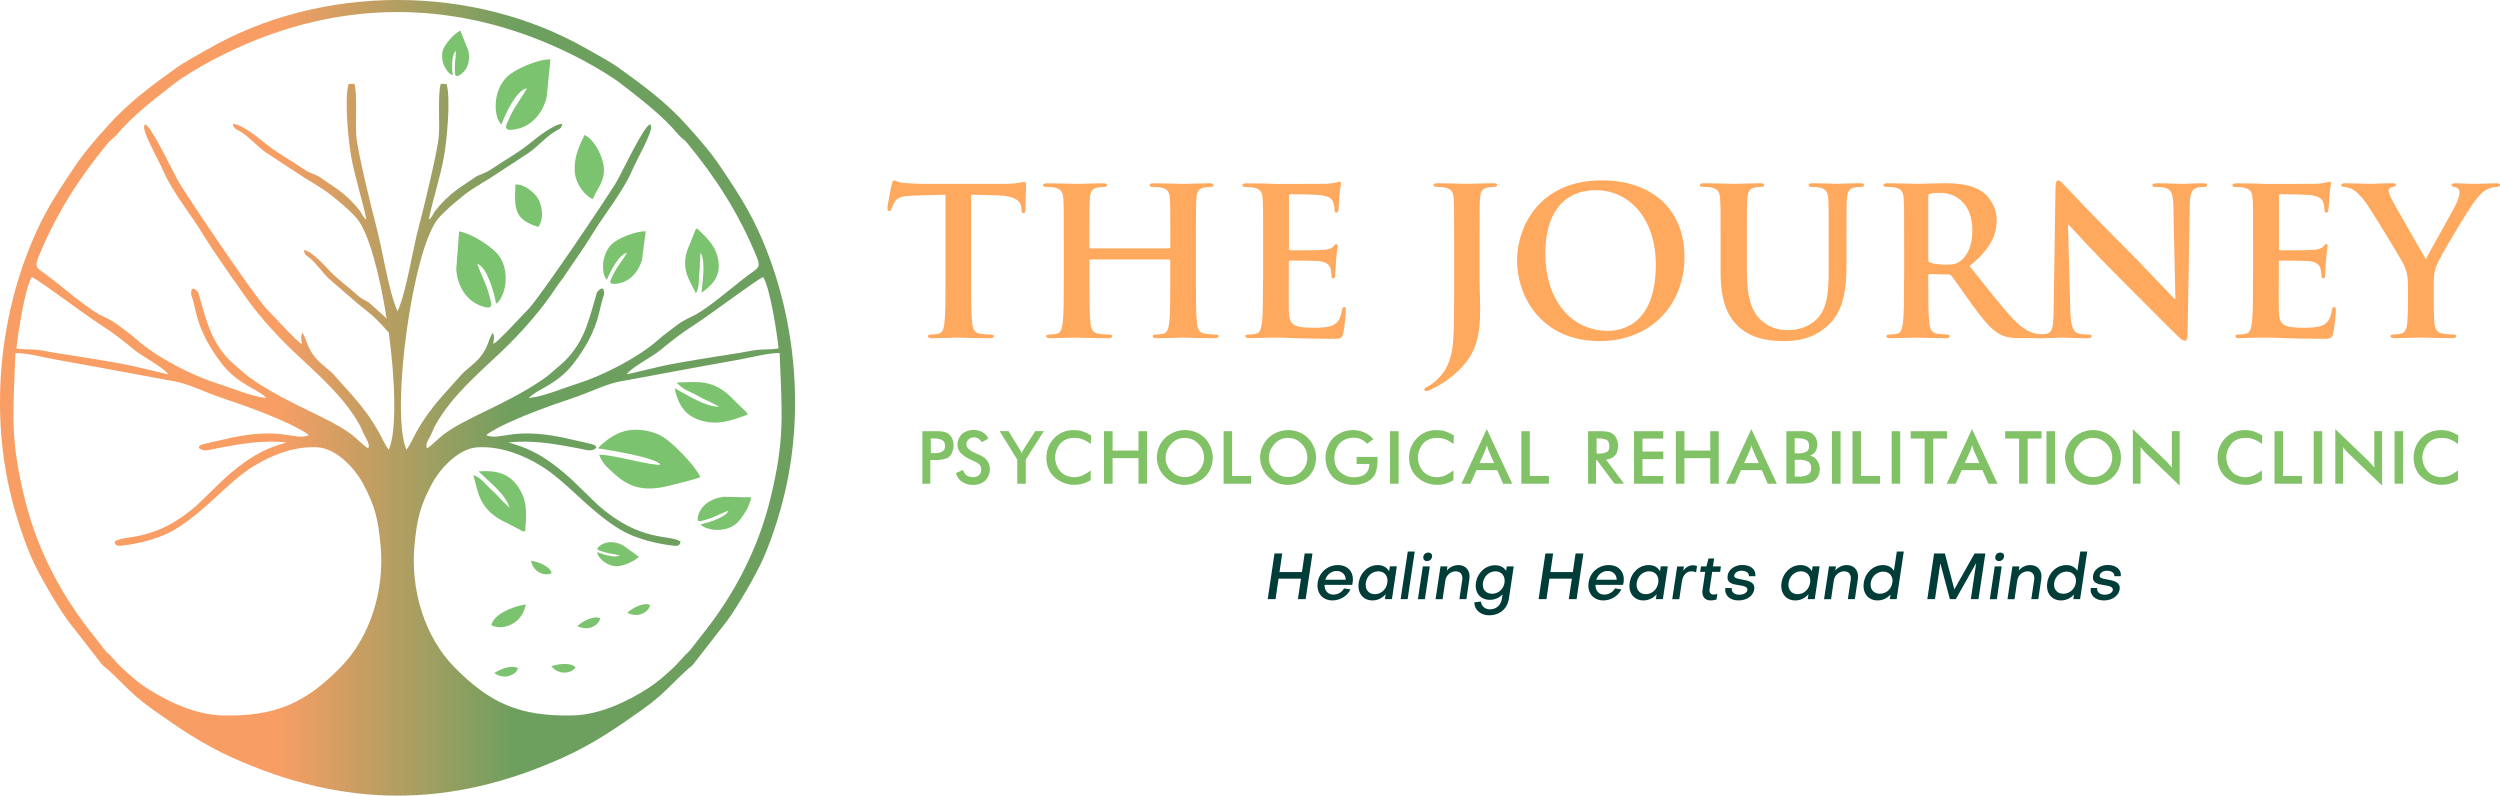 <?xml version="1.0" encoding="UTF-8"?><svg id="uuid-593b6b56-48ed-49ea-a446-fded44d0e11a" xmlns="http://www.w3.org/2000/svg" xmlns:xlink="http://www.w3.org/1999/xlink" viewBox="0 0 419.99 133.67"><defs><style>.uuid-bfcb95cb-7ab4-4953-aad1-1ff7403a025c{fill:#7cc36f;}.uuid-bfcb95cb-7ab4-4953-aad1-1ff7403a025c,.uuid-3191830d-4e41-4faa-9dcc-8b16ba07b7da{fill-rule:evenodd;}.uuid-923e4e98-dea1-45e5-923c-c88401a9f817{fill:#82c267;}.uuid-e3cce48d-f4c8-4679-ba12-dd9a41d8f8f8{fill:url(#uuid-374db0fa-15cd-4b79-a9c4-91323a996cbf);}.uuid-3191830d-4e41-4faa-9dcc-8b16ba07b7da{fill:#003d38;}.uuid-0682e2b5-4f16-4e1e-812d-f466df85315d{fill:#ffa95e;}</style><linearGradient id="uuid-374db0fa-15cd-4b79-a9c4-91323a996cbf" x1="0" y1="66.83" x2="133.56" y2="66.83" gradientUnits="userSpaceOnUse"><stop offset=".35" stop-color="#f89e64"/><stop offset=".65" stop-color="#6d9f5f"/></linearGradient></defs><path class="uuid-e3cce48d-f4c8-4679-ba12-dd9a41d8f8f8" d="M127.29,38.55c-1.81-3.92-4.08-7.29-6.24-10.52-1.66-2.49-3.67-4.75-5.62-6.93-3.45-3.86-7.16-6.59-11.45-9.68-1.51-1.09-3.56-2.15-5.24-3.12-19.19-11.07-44.71-11.07-63.91,0-1.68.97-3.73,2.04-5.24,3.12-4.29,3.09-8,5.82-11.45,9.68-1.95,2.18-3.96,4.44-5.62,6.93-2.16,3.23-4.43,6.6-6.24,10.52C.33,51.39-1.56,66.91,1.33,80.99c.85,4.14,2.25,8.7,3.96,12.7,1.17,2.73,4.54,8.48,6.14,10.61l5.58,7.17c.44.56.57.52,1.11,1.01,3,2.74,3.97,4.21,7.82,6.91,4.16,2.92,7.95,5.57,13.11,7.9,18.86,8.5,36.63,8.5,55.48,0h0c5.16-2.32,8.95-4.96,13.11-7.89,3.85-2.7,4.82-4.17,7.82-6.91.54-.49.66-.46,1.1-1.01l5.58-7.17c1.6-2.13,4.97-7.88,6.14-10.61,1.72-4,3.11-8.56,3.96-12.7,2.89-14.09,1-29.61-4.94-42.45ZM130.8,58.53c-1.35.24-2.27.11-3.54.24-.84.09-2.18.38-3.17.54-2.14.36-4.27.64-6.45,1.02-2.24.39-4.2.69-6.3,1.14l-6.06,1.43c.76-1.18,4.26-2.91,5.77-4.17,1.56-1.3,3.72-2.99,5.57-4.14,2.32-1.45,10.45-7.6,11.59-8.05,1.15,1.76,2.33,9.49,2.59,11.99ZM5.35,46.54c1.14.45,9.27,6.6,11.59,8.05,1.85,1.15,4.01,2.84,5.57,4.14,1.51,1.26,5.01,2.99,5.77,4.17l-6.06-1.43c-2.1-.45-4.06-.75-6.3-1.14-2.17-.38-4.31-.66-6.45-1.02-.99-.16-2.33-.45-3.17-.54-1.27-.13-2.19,0-3.54-.24.26-2.5,1.44-10.23,2.59-11.99ZM57.18,112.14c-5.78,5.84-10.71,8.27-19.85,8.05-4.58-.11-9.27-2.39-12.73-4.63-.52-.34-1.6-1.12-2.01-1.48-1.36-1.18-2.43-2.1-3.56-3.41-.91-1.05-.94-.84-1.68-1.8-1.68-2.22-2.65-3.27-4.49-5.93-3.59-5.18-6.84-11.63-8.63-18.84-2.58-10.39-2.02-14.51-1.64-24.78,1.56-.1,5.17.8,6.73,1.08,2.36.42,4.3.76,6.65,1.2l13.42,2.48c1.85.34,4,1.29,5.82,2.01,1.89.75,3.98,1.39,5.93,2.09,3.1,1.12,8.7,3.3,10.75,4.91-2.38,1.1-4.48-1.68-14.45.77-.83.2-1.45.31-2.23.5-1.94.48-1.66.44-1.82.89.88.68,1.36.39,3.38,0,3.55-.67,7.59-1.38,11.39-.9-4.52,1.14-7.54,3.42-10.63,6.21l-4.33,4.19c-7.25,6.5-12.31,4.97-13.96,6.24.14.82.47.81,2.27.54,2.61-.39,5.68-1.26,7.81-2.54,5.4-3.25,8.84-7.93,13.34-10.72h.03c2.76-1.71,6.56-3.32,10.56-3.13,3.28.15,6.39,3.57,7.78,6.18,1.97,3.72,2.49,5.85,2.91,10.34.7,7.48-1.74,15.4-6.76,20.48ZM73.67,36.65c1.22-1.4,4.1-3.86,5.62-4.84,1.11-.72,2.08-1.31,3.24-2.01l6.34-4.16c1.66-1.19,2.59-2.41,4.25-3.49.81-.52,1.16-.4,1.34-1.35-1.76.13-4.89,2.87-5.99,3.71-1.8,1.38-3.93,2.55-5.85,3.86-1.33.91-2.09.87-2.96,1.51-.95.69-2.02,1.34-2.89,1.98-1.46,1.07-2.68,2.29-3.71,3.64-.29.39-.49,1.1-1.04,1.38.7-3.33,1.98-7.29,2.56-10.54.48-2.7,1.18-9.75.44-12.23l-.97-.03c-.53,1.58-.15,6.55-.33,8.78-.21,2.55-2.52,12.06-3.31,15.01-1.21,4.5-2.02,10.73-3.62,14.44-1.61-3.71-2.42-9.94-3.62-14.44-.79-2.96-3.11-12.47-3.31-15.01-.18-2.23.2-7.2-.33-8.78l-.97.03c-.74,2.48-.04,9.53.44,12.23.58,3.25,1.86,7.2,2.56,10.54-.54-.28-.75-.99-1.04-1.38-1.03-1.35-2.25-2.57-3.71-3.64-.87-.63-1.94-1.28-2.89-1.98-.87-.64-1.63-.6-2.96-1.51-1.91-1.31-4.04-2.48-5.85-3.86-1.1-.84-4.23-3.58-5.99-3.71.18.95.54.83,1.34,1.35,1.66,1.08,2.59,2.3,4.25,3.49l6.34,4.16c1.15.7,2.13,1.29,3.24,2.01,1.52.98,4.4,3.44,5.62,4.84,2,2.32,3.87,9.35,5.05,16.9-.16-.16-.32-.32-.48-.48-.66-.63-1.47-1.28-2.19-1.98-.67-.64-1.24-.6-2.25-1.51-1.45-1.31-3.07-2.48-4.44-3.86-.83-.84-3.2-3.58-4.54-3.71.13.95.4.83,1.01,1.35,1.25,1.08,1.96,2.3,3.22,3.49l4.81,4.16c.88.7,1.61,1.29,2.46,2.01.7.59,1.78,1.73,2.73,2.85h.02c1.12,8.28,1.35,16.64,0,19.69-1.25-1.59-1.42-3.7-5.95-8.94l-3.11-3.48c-1.04-1.17-2.28-1.86-3.29-3.1-1.57-1.92-1.32-2.93-2.18-4.17-.26.93-.2.84-.04,1.89-.6-.18-1.34-1.15-2.15-1.87l-3.97-4.17c-2.81-3.32-12.62-17.92-14.57-21.1-.74-1.21-4.71-9.71-5.7-9.72l-.13.3c-.26,1.03,2.32,5.45,3.3,7.71,1.42,3.27,4.77,7.43,6.69,10.63,1.49,2.47,3.07,4.56,4.64,6.94.47.71.77,1,1.21,1.67,2.54,3.89,5.87,7.69,9.32,10.96,4.01,3.8,8.28,7.4,11,12.21.38.67.55,1.26.92,1.95.28.53.65,1.06.65,1.6,0,.34-.05.33-.11.45-.62-.32-1.91-1.65-2.69-2.26-3.61-2.8-10.55-5.09-16.53-9.16-.54-.37-.9-.63-1.35-1l-2.48-2.16c-1.65-1.61-2.89-3.6-3.69-5.77-.75-2-1.24-3.9-1.79-5.83-1.36-1.65-1.2.32-1.2.32.37,1.08.62,2.23.82,3.07.74,3.2,2.42,6.12,4.41,8.66,2.75,3.51,6.14,4.21,7.42,5.69-2.7-.33-5.65-1.64-8.23-2.45-4.24-1.33-10.22-4.39-13.61-7.42-1.02-.91-1.94-1.51-2.94-2.3-1.12-.89-1.97-1.18-3.22-1.84-2.34-1.24-6.46-4.86-8.99-6.73-1.46-1.07-2.04-1.18-1.34-2.89,3.08-7.5,6.87-13.33,11.75-19.27.48-.58.87-.7,1.39-1.31,2.83-3.34,6.07-5.78,9.65-8.57,1.57-1.23,4.33-2.86,6.36-3.94C55.96-.69,77.61-.69,98.01,10.16c2.02,1.08,4.79,2.72,6.36,3.94,3.58,2.79,6.82,5.23,9.65,8.57.52.61.91.73,1.39,1.31,4.88,5.94,8.67,11.77,11.75,19.27.7,1.7.12,1.81-1.34,2.89-2.53,1.87-6.65,5.49-8.99,6.73-1.25.66-2.1.95-3.22,1.84-1,.8-1.92,1.39-2.94,2.3-3.39,3.03-9.38,6.09-13.61,7.42-2.58.81-5.53,2.12-8.23,2.45,1.28-1.48,4.66-2.17,7.42-5.69,1.99-2.54,3.67-5.47,4.41-8.66.2-.85.45-2,.82-3.08,0,0,.16-1.98-1.2-.32-.56,1.93-1.05,3.82-1.79,5.83-.8,2.17-2.04,4.16-3.69,5.77l-2.48,2.16c-.46.37-.81.63-1.35,1-5.98,4.07-12.92,6.36-16.53,9.16-.79.61-2.07,1.94-2.69,2.26-.06-.13-.11-.11-.11-.45-.01-.54.37-1.07.65-1.6.37-.69.54-1.28.92-1.95,2.72-4.81,6.99-8.41,11-12.21,3.44-3.27,6.77-7.07,9.32-10.96.44-.67.74-.96,1.21-1.67,1.57-2.38,3.15-4.46,4.64-6.94,1.92-3.19,5.27-7.36,6.69-10.63.98-2.26,3.56-6.68,3.3-7.71l-.13-.3c-.98.01-4.96,8.51-5.7,9.72-1.96,3.18-11.77,17.78-14.57,21.1l-3.97,4.17c-.82.72-1.56,1.69-2.15,1.87.17-1.05.22-.95-.04-1.89-.86,1.24-.62,2.25-2.18,4.17-1.01,1.24-2.26,1.93-3.29,3.1l-3.11,3.48c-4.53,5.24-4.7,7.35-5.95,8.94-2.73-6.15,1-33.83,5.39-38.9ZM129.34,84.1c-1.79,7.21-5.04,13.66-8.63,18.84-1.84,2.66-2.81,3.71-4.49,5.93-.74.96-.77.75-1.68,1.8-1.13,1.31-2.2,2.23-3.56,3.41-.41.36-1.48,1.14-2.01,1.48-3.46,2.24-8.15,4.52-12.73,4.63-9.14.22-14.07-2.21-19.85-8.05-5.02-5.08-7.46-13-6.76-20.48.42-4.49.94-6.62,2.91-10.34,1.39-2.61,4.5-6.03,7.78-6.18,4-.19,7.8,1.42,10.56,3.13h.01c4.51,2.79,7.95,7.47,13.35,10.72,2.13,1.28,5.2,2.15,7.81,2.54,1.8.27,2.13.28,2.27-.54-1.65-1.27-6.71.26-13.96-6.24l-4.32-4.19c-3.09-2.79-6.11-5.07-10.63-6.21,3.8-.48,7.84.23,11.39.9,2.02.39,2.5.68,3.38,0-.16-.45.12-.41-1.82-.89-.78-.19-1.4-.3-2.23-.5-9.97-2.45-12.07.33-14.45-.77,2.05-1.61,7.65-3.79,10.75-4.91,1.95-.7,4.04-1.34,5.93-2.09,1.82-.72,3.97-1.67,5.82-2.01l13.42-2.48c2.35-.44,4.29-.78,6.65-1.2,1.56-.28,5.17-1.18,6.73-1.08.38,10.27.94,14.39-1.64,24.78Z"/><path class="uuid-3191830d-4e41-4faa-9dcc-8b16ba07b7da" d="M214.29,100.65l.5-3.44h3.77l-.52,3.44h1.31l1.14-7.67h-1.31l-.46,3.13h-3.77l.46-3.13h-1.3l-1.14,7.67h1.32ZM356.09,98.99c.19-1.25-1.13-1.47-2.16-1.65-.86-.15-1.26-.28-1.19-.69.07-.44.61-.77,1.21-.77.79,0,1.32.38,1.24.92h1.09c.15-1.09-.76-1.89-2.18-1.89-1.25,0-2.31.74-2.47,1.75-.2,1.31.75,1.47,2.01,1.67.55.08,1.39.22,1.31.79-.07.46-.65.79-1.38.79-.82,0-1.35-.48-1.25-1.13h-1.08c-.18,1.21.74,2.09,2.19,2.09s2.52-.79,2.67-1.89h-.01ZM347.2,96.03c1.05,0,1.7.79,1.53,1.86-.16,1.07-1.04,1.86-2.09,1.86s-1.7-.77-1.54-1.86c.16-1.07,1.05-1.86,2.1-1.86h0ZM343.93,97.9c-.26,1.72.73,2.97,2.32,2.97.85,0,1.61-.37,2.17-.99l-.11.77h1.14l1.2-8h-1.17l-.49,3.24c-.37-.61-1.02-.96-1.85-.96-1.6,0-2.95,1.25-3.21,2.97h0ZM338.08,95.15l-.83,5.51h1.18l.47-3.17c.13-.88.92-1.51,1.73-1.51s1.22.59,1.11,1.4l-.49,3.27h1.18l.5-3.36c.2-1.37-.53-2.36-1.87-2.36-.72,0-1.45.35-1.92.92l.11-.7h-1.17ZM335.11,95.15l-.83,5.51h1.18l.82-5.51h-1.17ZM335.83,94.26c.42,0,.77-.3.84-.73.06-.41-.19-.7-.63-.7s-.78.29-.84.7c-.06.42.19.73.63.73h0ZM325.96,94.6l1.61,6.05h1l3.42-6.06-.9,6.06h1.29l1.15-7.67h-1.81l-3.4,6.04-1.59-6.04h-1.81l-1.14,7.67h1.29l.9-6.05h-.01ZM316.38,96.03c1.05,0,1.7.79,1.53,1.86-.16,1.07-1.04,1.86-2.09,1.86s-1.7-.77-1.54-1.86c.16-1.07,1.05-1.86,2.1-1.86h0ZM313.11,97.9c-.26,1.72.73,2.97,2.32,2.97.84,0,1.61-.37,2.17-.99l-.11.77h1.14l1.2-8h-1.17l-.49,3.24c-.37-.61-1.02-.96-1.85-.96-1.6,0-2.95,1.25-3.21,2.97h0ZM307.26,95.15l-.83,5.51h1.18l.47-3.17c.13-.88.92-1.51,1.73-1.51s1.22.59,1.11,1.4l-.49,3.27h1.18l.5-3.36c.2-1.37-.53-2.36-1.87-2.36-.72,0-1.45.35-1.92.92l.11-.7h-1.17ZM301.99,99.82c-1.05,0-1.68-.81-1.52-1.92.17-1.12,1.04-1.92,2.09-1.92s1.7.8,1.53,1.92c-.17,1.12-1.05,1.92-2.1,1.92h0ZM304.4,95.97c-.37-.65-1.04-1.04-1.9-1.04-1.62,0-2.95,1.25-3.21,2.97-.26,1.72.72,2.97,2.32,2.97.86,0,1.64-.39,2.21-1.04l-.13.82h1.18l.82-5.51h-1.17l-.13.82h.01ZM294.7,98.99c.19-1.25-1.13-1.47-2.16-1.65-.86-.15-1.26-.28-1.19-.69.07-.44.61-.77,1.21-.77.79,0,1.32.38,1.24.92h1.09c.15-1.09-.76-1.89-2.18-1.89-1.25,0-2.31.74-2.47,1.75-.2,1.31.75,1.47,2.01,1.67.55.08,1.39.22,1.31.79-.07.46-.64.79-1.38.79-.82,0-1.35-.48-1.25-1.13h-1.08c-.18,1.21.74,2.09,2.19,2.09s2.52-.79,2.67-1.89h-.01ZM286.01,99.1c-.15,1.05.37,1.77,1.36,1.77.29,0,.7-.05.99-.15l.15-.94c-.21.06-.47.1-.62.1-.51,0-.76-.35-.69-.85l.44-2.96h1.34l.13-.92h-1.34l.2-1.33h-.95l-.35,1.33h-.91l-.14.92h.85l-.45,3.04h0ZM281.76,95.15l-.83,5.51h1.18l.45-3.01c.15-.98.76-1.67,1.56-1.67.22,0,.54.04.82.17l.15-1.05c-.21-.09-.46-.14-.67-.14-.63,0-1.21.34-1.64.9l.11-.7h-1.13,0ZM276.48,99.82c-1.05,0-1.68-.81-1.52-1.92.17-1.12,1.04-1.92,2.09-1.92s1.7.8,1.53,1.92c-.17,1.12-1.05,1.92-2.1,1.92h0ZM278.89,95.97c-.37-.65-1.04-1.04-1.9-1.04-1.62,0-2.95,1.25-3.21,2.97-.26,1.72.72,2.97,2.32,2.97.86,0,1.64-.39,2.21-1.04l-.13.82h1.18l.82-5.51h-1.17l-.13.82h.01ZM268.17,97.39c.28-.88,1.02-1.47,1.91-1.47s1.51.61,1.52,1.47h-3.44.01ZM266.88,97.83c-.26,1.77.79,3.04,2.5,3.04,1.27,0,2.52-.78,3-1.86l-1.08-.16c-.3.61-1.04,1.04-1.79,1.04-.9,0-1.49-.65-1.48-1.63h4.64c.03-.12.06-.28.08-.41.26-1.7-.77-2.92-2.48-2.92s-3.14,1.21-3.39,2.91h0ZM259.8,100.65l.5-3.44h3.77l-.52,3.44h1.31l1.14-7.67h-1.31l-.46,3.13h-3.77l.46-3.13h-1.3l-1.14,7.67h1.32ZM250.66,99.75c-1.05,0-1.7-.78-1.53-1.85.17-1.12,1.05-1.92,2.1-1.92s1.68.8,1.52,1.92c-.15,1.07-1.04,1.85-2.09,1.85h0ZM250.29,102.37c-.8,0-1.43-.55-1.5-1.31l-1.11.13c0,1.27,1.07,2.18,2.51,2.18,1.68,0,3.03-1.03,3.3-2.81l.81-5.41h-1.17l-.11.75c-.36-.59-.99-.94-1.85-.94-1.62,0-2.96,1.24-3.22,2.95-.24,1.67.75,2.86,2.35,2.86.82,0,1.57-.34,2.13-.92l-.11.7c-.17,1.16-1,1.82-2.02,1.82h0ZM242,95.15l-.83,5.51h1.18l.47-3.17c.13-.88.92-1.51,1.73-1.51s1.22.59,1.11,1.4l-.49,3.27h1.18l.5-3.36c.2-1.37-.53-2.36-1.87-2.36-.72,0-1.45.35-1.92.92l.11-.7h-1.17ZM239.03,95.15l-.83,5.51h1.18l.82-5.51h-1.17ZM239.74,94.26c.42,0,.77-.3.84-.73.06-.41-.19-.7-.63-.7s-.78.29-.84.7c-.06.42.19.73.63.73h0ZM236.5,92.65l-1.2,8h1.18l1.19-8h-1.17ZM230.97,99.82c-1.05,0-1.68-.81-1.52-1.92.17-1.12,1.04-1.92,2.09-1.92s1.7.8,1.53,1.92c-.17,1.12-1.05,1.92-2.1,1.92h0ZM233.37,95.97c-.37-.65-1.04-1.04-1.9-1.04-1.62,0-2.95,1.25-3.21,2.97-.26,1.72.72,2.97,2.32,2.97.86,0,1.64-.39,2.21-1.04l-.13.82h1.18l.82-5.51h-1.17l-.13.82h0ZM222.65,97.39c.28-.88,1.02-1.47,1.91-1.47s1.51.61,1.52,1.47h-3.44,0ZM221.37,97.83c-.26,1.77.79,3.04,2.5,3.04,1.27,0,2.52-.78,3-1.86l-1.08-.16c-.3.61-1.04,1.04-1.79,1.04-.9,0-1.49-.65-1.48-1.63h4.64c.03-.12.06-.28.08-.41.26-1.7-.77-2.92-2.48-2.92s-3.14,1.21-3.39,2.91h0Z"/><path class="uuid-0682e2b5-4f16-4e1e-812d-f466df85315d" d="M158.84,46.83c0,3.17,0,5.89-.17,7.34-.1,1-.31,1.76-1,1.89-.31.07-.72.14-1.24.14-.41,0-.55.1-.55.28,0,.24.24.34.69.34,1.38,0,3.55-.1,4.34-.1.96,0,3.13.1,5.41.1.38,0,.65-.1.65-.34,0-.17-.17-.28-.55-.28-.52,0-1.27-.07-1.76-.14-1.03-.14-1.24-.9-1.34-1.86-.17-1.48-.17-4.2-.17-7.37v-14.12l4.34.1c3.07.07,3.99,1.03,4.06,1.93l.03.38c.03.52.1.69.38.69.21,0,.28-.21.31-.55,0-.9.1-3.27.1-3.99,0-.52-.03-.72-.28-.72-.14,0-.41.07-.93.17-.52.07-1.27.17-2.38.17h-13.64c-1.14,0-2.45-.07-3.44-.17-.86-.07-1.21-.41-1.48-.41-.21,0-.31.21-.41.65-.07.28-.72,3.41-.72,3.96,0,.38.07.55.31.55.21,0,.31-.14.38-.41.07-.28.24-.69.59-1.21.52-.76,1.34-.93,3.34-1l5.13-.14v14.12h0Z"/><path class="uuid-0682e2b5-4f16-4e1e-812d-f466df85315d" d="M244.28,50.65c0,6.75.03,10.19-2.58,12.85-.69.69-1.21,1.07-1.65,1.31-.59.31-.76.45-.76.62s.14.28.28.28c.17,0,.45-.07.69-.21.72-.34,1.27-.62,1.72-.9,3.31-2.03,5.13-4.41,5.85-6.51.69-1.93.83-4.13.83-6.1,0-1.72-.1-3.37-.1-4.86v-6.37c0-5.23,0-6.2.07-7.3.07-1.21.34-1.79,1.27-1.96.41-.07.62-.1,1-.1.41,0,.62-.07.62-.31s-.24-.31-.72-.31c-1.34,0-3.51.1-4.34.1-.9,0-3.07-.1-4.89-.1-.52,0-.76.07-.76.31s.21.31.59.31c.48,0,1.07.03,1.34.1,1.14.24,1.41.79,1.48,1.96.07,1.1.07,2.07.07,7.3v9.88h-.01Z"/><path class="uuid-0682e2b5-4f16-4e1e-812d-f466df85315d" d="M183.22,41.73c-.1,0-.21-.07-.21-.24v-.72c0-5.23,0-6.2.07-7.3.07-1.21.34-1.79,1.27-1.96.41-.07.72-.1,1-.1.41,0,.62-.07.62-.31s-.24-.31-.72-.31c-1.34,0-3.51.1-4.34.1-.93,0-3.1-.1-4.96-.1-.48,0-.72.07-.72.31s.21.31.59.31c.48,0,1.07.03,1.34.1,1.14.24,1.41.79,1.48,1.96.07,1.1.07,2.07.07,7.3v6.06c0,3.17,0,5.89-.17,7.34-.14,1-.31,1.76-1,1.89-.31.07-.72.14-1.24.14-.41,0-.55.1-.55.28,0,.24.24.34.69.34,1.38,0,3.55-.1,4.34-.1.96,0,3.13.1,5.37.1.41,0,.69-.1.69-.34,0-.17-.17-.28-.55-.28-.52,0-1.27-.07-1.76-.14-1.03-.14-1.24-.9-1.34-1.86-.17-1.48-.17-4.2-.17-7.37v-3.03c0-.17.1-.21.21-.21h13.16c.1,0,.21.07.21.21v3.03c0,3.17,0,5.89-.17,7.34-.14,1-.31,1.76-1,1.89-.31.07-.72.14-1.24.14-.41,0-.55.1-.55.28,0,.24.24.34.72.34,1.34,0,3.51-.1,4.31-.1.96,0,3.13.1,5.37.1.41,0,.69-.1.69-.34,0-.17-.17-.28-.55-.28-.52,0-1.27-.07-1.76-.14-1.03-.14-1.24-.9-1.34-1.86-.17-1.48-.17-4.2-.17-7.37v-6.06c0-5.23,0-6.2.07-7.3.07-1.21.34-1.79,1.27-1.96.41-.07.72-.1,1-.1.41,0,.62-.07.62-.31s-.24-.31-.72-.31c-1.34,0-3.51.1-4.34.1-.93,0-3.1-.1-4.96-.1-.48,0-.72.07-.72.31s.21.31.59.31c.48,0,1.07.03,1.34.1,1.14.24,1.41.79,1.48,1.96.07,1.1.07,2.07.07,7.3v.72c0,.17-.1.24-.21.24h-13.18Z"/><path class="uuid-0682e2b5-4f16-4e1e-812d-f466df85315d" d="M212.18,46.83c0,3.17,0,5.89-.17,7.34-.14,1-.31,1.76-1,1.89-.31.07-.72.14-1.24.14-.41,0-.55.1-.55.28,0,.24.24.34.69.34.69,0,1.58-.07,2.38-.07.83-.03,1.58-.03,1.96-.03,1.03,0,2.1.03,3.58.1,1.48.03,3.37.1,5.96.1,1.31,0,1.62,0,1.86-.9.17-.69.45-3.03.45-3.82,0-.34,0-.62-.28-.62-.24,0-.31.14-.38.52-.24,1.41-.65,2.14-1.55,2.55-.9.41-2.34.41-3.24.41-3.51,0-4.06-.52-4.13-2.89-.03-1,0-4.17,0-5.34v-2.72c0-.21.03-.34.21-.34.83,0,4.24.03,4.89.1,1.27.14,1.76.65,1.93,1.34.1.45.1.9.14,1.24,0,.17.07.31.31.31.31,0,.31-.38.31-.65,0-.24.1-1.62.14-2.31.14-1.76.28-2.31.28-2.51s-.1-.28-.24-.28c-.17,0-.31.17-.55.45-.31.34-.83.45-1.65.52-.79.07-4.75.07-5.51.07-.21,0-.24-.14-.24-.38v-8.71c0-.24.07-.34.24-.34.69,0,4.3.07,4.89.14,1.72.21,2.07.62,2.31,1.24.17.41.21,1,.21,1.24,0,.31.07.48.31.48s.31-.21.34-.38c.07-.41.14-1.93.17-2.27.1-1.58.28-2,.28-2.24,0-.17-.03-.31-.21-.31s-.38.1-.55.14c-.28.07-.83.14-1.48.21-.65.03-7.51.03-8.61.03-.48,0-1.27-.03-2.17-.07-.86,0-1.86-.03-2.79-.03-.52,0-.76.07-.76.31s.21.31.59.31c.48,0,1.07.03,1.34.1,1.14.24,1.41.79,1.48,1.96.07,1.1.07,2.07.07,7.3v6.06h-.02Z"/><path class="uuid-0682e2b5-4f16-4e1e-812d-f466df85315d" d="M268.73,57.3c8.75,0,14.26-6.23,14.26-14.12s-5.34-12.88-13.91-12.88c-10.33,0-14.22,7.61-14.22,13.5s3.99,13.5,13.88,13.5h-.01ZM270.18,55.58c-6.61,0-10.57-5.68-10.57-12.85,0-8.58,4.51-10.78,8.47-10.78,5.65,0,10.09,4.79,10.09,12.5,0,9.95-5.58,11.12-7.99,11.12h0Z"/><path class="uuid-0682e2b5-4f16-4e1e-812d-f466df85315d" d="M289.05,45.79c0,4.99,1.31,7.54,3.07,9.13,2.51,2.27,5.82,2.38,7.65,2.38,2.24,0,4.72-.38,7.16-2.48,2.89-2.48,3.27-6.54,3.27-10.37v-3.69c0-5.23,0-6.2.07-7.3.07-1.21.34-1.79,1.27-1.96.41-.07.62-.1,1-.1.41,0,.62-.07.62-.31s-.24-.31-.72-.31c-1.34,0-3.51.1-3.93.1-.03,0-2.2-.1-3.96-.1-.48,0-.72.07-.72.31s.21.31.59.31.96.03,1.24.1c1.14.24,1.41.79,1.48,1.96.07,1.1.07,2.07.07,7.3v4.3c0,3.55-.1,6.65-2,8.54-1.38,1.38-3.24,1.86-4.75,1.86-1.17,0-2.75-.14-4.3-1.41-1.69-1.38-2.69-3.48-2.69-8.47v-4.82c0-5.23,0-6.2.07-7.3.07-1.21.34-1.79,1.27-1.96.41-.07.62-.1,1-.1.34,0,.55-.07.55-.31s-.24-.31-.76-.31c-1.24,0-3.41.1-4.24.1-1.03,0-3.2-.1-5.03-.1-.52,0-.76.07-.76.31s.21.31.59.31c.48,0,1.07.03,1.34.1,1.14.24,1.41.79,1.48,1.96.07,1.1.07,2.07.07,7.3v5.03h0Z"/><path class="uuid-0682e2b5-4f16-4e1e-812d-f466df85315d" d="M319.87,46.83c0,3.17,0,5.89-.17,7.34-.14,1-.31,1.76-1,1.89-.31.07-.72.14-1.24.14-.41,0-.55.1-.55.28,0,.24.24.34.69.34,1.38,0,3.55-.1,4.2-.1.52,0,3.07.1,5.06.1.45,0,.69-.1.69-.34,0-.17-.14-.28-.41-.28-.41,0-1.17-.07-1.69-.14-1.03-.14-1.24-.9-1.34-1.89-.17-1.45-.17-4.17-.17-7.37v-.48c0-.21.1-.28.28-.28l3,.07c.24,0,.45.03.62.24.45.52,2.03,2.86,3.41,4.75,1.93,2.65,3.24,4.27,4.72,5.06.9.48,1.76.65,3.69.65h3.27c.41,0,.65-.07.65-.34,0-.17-.14-.28-.41-.28s-.59-.03-.96-.1c-.52-.1-1.93-.34-3.86-2.34-2.03-2.14-4.41-5.2-7.47-9.06,3.48-2.82,4.55-5.17,4.55-7.71,0-2.31-1.38-4.06-2.34-4.72-1.86-1.27-4.17-1.48-6.34-1.48-1.07,0-3.68.1-4.86.1-.72,0-2.89-.1-4.72-.1-.52,0-.76.07-.76.31s.21.31.59.31c.48,0,1.07.03,1.34.1,1.14.24,1.41.79,1.48,1.96.07,1.1.07,2.07.07,7.3v6.06h-.02ZM323.94,33.02c0-.28.07-.41.31-.48.34-.1.96-.14,1.83-.14,2.03,0,5.27,1.41,5.27,6.3,0,2.82-1,4.41-2.03,5.17-.62.45-1.07.59-2.45.59-.86,0-1.89-.1-2.62-.34-.24-.1-.31-.24-.31-.62v-10.47h0Z"/><path class="uuid-0682e2b5-4f16-4e1e-812d-f466df85315d" d="M347.44,37.77h.1c.62.65,4.44,4.86,8.19,8.58,3.58,3.55,7.99,8.06,10.15,10.13.38.38.79.76,1.17.76.31,0,.45-.31.45-1.07l.38-21.73c.03-1.93.31-2.65,1.27-2.93.41-.1.69-.1,1.03-.1.41,0,.62-.1.62-.31,0-.28-.34-.31-.79-.31-1.69,0-3,.1-3.37.1-.72,0-2.38-.1-4.16-.1-.52,0-.9.03-.9.31,0,.21.14.31.55.31.48,0,1.31,0,1.82.21.83.34,1.14,1,1.17,3.1l.34,15.46h-.17c-.59-.55-5.23-5.51-7.57-7.85-5.02-4.99-10.26-10.5-10.67-10.95-.59-.62-.9-1.07-1.28-1.07-.34,0-.45.48-.45,1.17l-.31,20.28c-.03,3-.17,3.99-1.07,4.27-.48.14-1.1.17-1.55.17-.34,0-.55.07-.55.28,0,.31.31.34.76.34,1.79,0,3.41-.1,3.72-.1.66,0,2.04.1,4.28.1.48,0,.79-.07.79-.34,0-.21-.21-.28-.59-.28-.55,0-1.21-.03-1.79-.24-.69-.24-1.14-1.14-1.21-3.82l-.38-14.36h.02Z"/><path class="uuid-0682e2b5-4f16-4e1e-812d-f466df85315d" d="M378.49,46.83c0,3.17,0,5.89-.17,7.34-.14,1-.31,1.76-1,1.89-.31.07-.72.14-1.24.14-.41,0-.55.1-.55.28,0,.24.24.34.69.34.69,0,1.58-.07,2.38-.07.83-.03,1.58-.03,1.96-.03,1.03,0,2.1.03,3.58.1,1.48.03,3.37.1,5.96.1,1.31,0,1.62,0,1.86-.9.17-.69.45-3.03.45-3.82,0-.34,0-.62-.28-.62-.24,0-.31.14-.38.52-.24,1.41-.65,2.14-1.55,2.55s-2.34.41-3.24.41c-3.51,0-4.06-.52-4.13-2.89-.03-1,0-4.17,0-5.34v-2.72c0-.21.03-.34.21-.34.83,0,4.24.03,4.89.1,1.27.14,1.76.65,1.93,1.34.1.45.1.9.14,1.24,0,.17.07.31.31.31.31,0,.31-.38.31-.65,0-.24.1-1.62.14-2.31.14-1.76.28-2.31.28-2.51s-.1-.28-.24-.28c-.17,0-.31.17-.55.45-.31.34-.83.45-1.65.52-.79.07-4.75.07-5.51.07-.21,0-.24-.14-.24-.38v-8.71c0-.24.07-.34.24-.34.69,0,4.3.07,4.89.14,1.72.21,2.07.62,2.31,1.24.17.41.21,1,.21,1.24,0,.31.07.48.31.48s.31-.21.34-.38c.07-.41.14-1.93.17-2.27.1-1.58.28-2,.28-2.24,0-.17-.03-.31-.21-.31s-.38.1-.55.14c-.28.07-.83.14-1.48.21-.65.03-7.51.03-8.61.03-.48,0-1.27-.03-2.17-.07-.86,0-1.86-.03-2.79-.03-.52,0-.76.07-.76.31s.21.31.59.31c.48,0,1.07.03,1.34.1,1.14.24,1.41.79,1.48,1.96.07,1.1.07,2.07.07,7.3v6.06h-.02Z"/><path class="uuid-0682e2b5-4f16-4e1e-812d-f466df85315d" d="M404.52,50.72c0,.55,0,2-.1,3.44-.07,1-.38,1.76-1.07,1.89-.31.07-.72.14-1.21.14-.38,0-.55.1-.55.28,0,.28.28.34.76.34,1.27,0,3.44-.1,4.3-.1.93,0,3.1.1,5.27.1.45,0,.72-.1.72-.34,0-.17-.17-.28-.55-.28-.48,0-1.24-.07-1.72-.14-1.03-.14-1.34-.9-1.41-1.89-.1-1.45-.1-2.89-.1-3.44v-2.82c0-1.14,0-2.2.52-3.44.62-1.48,5.44-9.57,6.58-10.95.76-.93,1.14-1.34,1.86-1.69.52-.28,1.17-.41,1.52-.41.38,0,.65-.1.65-.34,0-.21-.24-.28-.62-.28-.65,0-2.93.1-3.69.1-1,0-2.1-.1-3.24-.1-.41,0-.59.07-.59.31,0,.21.31.28.62.34.59.14.72.52.72.86,0,.45-.14,1.03-.48,1.79-.48,1.07-4.82,8.64-5.17,9.47-.55-.96-5.37-9.26-5.85-10.3-.24-.48-.41-.9-.41-1.17s.17-.55.48-.62c.52-.14.76-.17.76-.38s-.17-.31-.52-.31c-1.55,0-2.96.1-3.69.1-1.14,0-3.72-.1-4.34-.1-.41,0-.65.1-.65.31,0,.24.24.31.52.31.41,0,1,.21,1.45.45.65.38,1.52,1.24,2.38,2.51,1.21,1.79,5.82,9.37,6.06,9.92.45,1,.79,1.76.79,3.62v2.82h0Z"/><path class="uuid-923e4e98-dea1-45e5-923c-c88401a9f817" d="M156.29,77.28v3.98h-1.34v-8.82h2.93c.33.03.66.09.97.19.31.1.58.28.8.53.17.2.3.43.39.7s.14.54.16.81v.14c0,.16,0,.32-.04.48-.02.16-.06.32-.11.47-.22.68-.6,1.11-1.15,1.28-.55.17-1.13.25-1.75.25h-.86ZM156.37,73.68v2.45h.78c.06,0,.12,0,.18-.01.34-.02.66-.1.95-.26.29-.15.45-.43.48-.84v-.11c0-.5-.17-.83-.51-.99-.34-.16-.71-.24-1.12-.26h-.74l-.02.02Z"/><path class="uuid-923e4e98-dea1-45e5-923c-c88401a9f817" d="M160.6,79.47l1.17-.53c.09.29.23.55.42.76.2.21.45.34.78.4h.06s.04.01.06.02c.06,0,.12.02.18.03.06,0,.13.01.19.01h.1s.07,0,.1-.01c.19-.02.37-.07.55-.16s.32-.2.42-.35c.05-.09.09-.18.13-.28.04-.1.06-.2.07-.31,0-.03,0-.05,0-.08v-.21s0-.09-.02-.14c0-.08-.02-.15-.04-.21-.02-.07-.05-.13-.09-.19-.1-.16-.24-.3-.44-.43-.2-.12-.41-.23-.64-.33-.15-.08-.3-.14-.46-.21-.15-.06-.29-.13-.4-.19h-.03s-.02-.01-.03-.02c-.41-.22-.79-.48-1.15-.8-.36-.31-.57-.72-.65-1.21v-.18s-.02-.06-.02-.09v-.27c0-.06,0-.13.02-.19.04-.23.11-.45.21-.67s.23-.41.38-.57c.22-.25.5-.44.84-.58s.69-.23,1.05-.26h.3s.08,0,.11.01c.48.03.93.16,1.35.41.43.24.73.6.91,1.06l-1.1.58c-.16-.25-.35-.44-.56-.59-.21-.15-.47-.22-.76-.22h-.04c-.33,0-.61.12-.84.34-.23.22-.36.46-.38.73v.19s0,.07.02.1c.02.12.07.24.14.36.08.11.17.21.29.3.19.17.4.32.63.43.23.12.47.22.71.32.02,0,.03.02.04.02l.04.02c.18.08.36.15.53.24.18.08.34.17.49.28.3.21.54.46.72.77.18.3.28.62.32.94,0,.06.02.11.02.17v.17c0,.51-.15.99-.43,1.45-.29.46-.7.78-1.23.97-.09.03-.19.06-.3.09-.1.03-.21.05-.31.06-.11.02-.22.03-.33.04-.1,0-.2.01-.3.01-.63,0-1.21-.17-1.74-.5s-.89-.83-1.07-1.49h0Z"/><path class="uuid-923e4e98-dea1-45e5-923c-c88401a9f817" d="M170.9,81.26v-4.05l-2.97-4.78h1.5l1.85,3.01s.07.1.1.16c.03.06.06.11.09.17,0,.02.02.04.03.06,0,.02.02.04.03.07.02.04.04.08.06.11.02.04.05.08.06.11.05-.13.1-.26.16-.38.06-.12.13-.24.21-.36l1.9-2.95h1.43l-3.02,4.78v4.05s-1.43,0-1.43,0Z"/><path class="uuid-923e4e98-dea1-45e5-923c-c88401a9f817" d="M183.22,74.59c-.41-.33-.84-.59-1.28-.76-.45-.18-.92-.26-1.41-.26-.11,0-.23,0-.35.01-.12,0-.24.02-.38.04-.8.14-1.41.52-1.85,1.13-.43.61-.66,1.27-.69,1.96v.33c.04.65.24,1.25.62,1.82.38.57.91.96,1.62,1.17.08.02.15.04.23.05s.16.03.24.05c.08,0,.15.02.23.03.08,0,.15.01.23.01.51,0,1-.11,1.48-.33.47-.22.91-.49,1.32-.81v1.63c-.29.19-.59.34-.91.46s-.64.21-.96.26c-.15.02-.3.04-.46.05-.15.01-.3.02-.44.02-1.13,0-2.16-.37-3.09-1.1-.93-.73-1.46-1.75-1.58-3.05v-.23s0-.06,0-.1v-.11c0-1.17.38-2.2,1.15-3.08.77-.88,1.75-1.39,2.95-1.51h.16c.09,0,.17-.01.25-.01h.22c.5,0,.98.08,1.44.24.46.16.91.38,1.35.66l-.07,1.44h0Z"/><polygon class="uuid-923e4e98-dea1-45e5-923c-c88401a9f817" points="185.47 81.26 185.47 72.44 186.91 72.44 186.91 75.69 191.26 75.69 191.26 72.44 192.69 72.44 192.69 81.26 191.26 81.26 191.26 76.97 186.91 76.97 186.91 81.26 185.47 81.26 185.47 81.26"/><path class="uuid-923e4e98-dea1-45e5-923c-c88401a9f817" d="M203.42,78.62c-.37.9-.97,1.6-1.79,2.1-.82.49-1.69.74-2.6.74h-.22c-.07,0-.14-.01-.22-.02-.3-.03-.6-.08-.9-.16-.29-.08-.58-.19-.86-.34-.78-.42-1.39-1-1.83-1.74s-.66-1.53-.66-2.37c0-.13,0-.27.02-.4,0-.13.04-.27.06-.4.04-.23.1-.46.19-.69s.18-.45.29-.66c.43-.78,1.02-1.38,1.77-1.8.76-.42,1.55-.63,2.39-.63.14,0,.29,0,.44.02.15.01.3.04.44.06.3.06.6.14.9.25.29.11.57.25.83.42.66.43,1.17,1,1.53,1.7.37.71.55,1.44.55,2.2,0,.29-.03.58-.09.87-.06.28-.14.57-.24.84h0ZM199.06,80.15c.9,0,1.66-.33,2.28-.98.62-.66.93-1.42.93-2.3s-.32-1.67-.95-2.32c-.63-.66-1.39-.98-2.29-.98h-.3c-.84.09-1.53.46-2.08,1.13s-.83,1.41-.83,2.22v.14c0,.05,0,.1.02.14v.16s.02.05.02.08v.06c.15.75.53,1.38,1.13,1.89s1.28.76,2.04.76h.03Z"/><polygon class="uuid-923e4e98-dea1-45e5-923c-c88401a9f817" points="205.56 81.26 205.56 72.44 206.99 72.44 206.99 79.96 210.19 79.96 210.19 81.26 205.56 81.26 205.56 81.26"/><path class="uuid-923e4e98-dea1-45e5-923c-c88401a9f817" d="M220.77,78.62c-.37.9-.97,1.6-1.79,2.1-.82.49-1.69.74-2.6.74h-.22c-.07,0-.14-.01-.22-.02-.3-.03-.6-.08-.9-.16-.29-.08-.58-.19-.86-.34-.78-.42-1.39-1-1.83-1.74s-.66-1.53-.66-2.37c0-.13,0-.27.02-.4,0-.13.04-.27.06-.4.04-.23.1-.46.19-.69s.18-.45.29-.66c.43-.78,1.02-1.38,1.77-1.8.76-.42,1.55-.63,2.39-.63.14,0,.29,0,.44.02.15.01.3.04.44.06.3.06.6.14.9.25.29.11.57.25.83.42.66.43,1.17,1,1.53,1.7.37.71.55,1.44.55,2.2,0,.29-.03.58-.09.87-.06.28-.14.57-.24.84h0ZM216.41,80.15c.9,0,1.66-.33,2.28-.98.62-.66.93-1.42.93-2.3s-.32-1.67-.95-2.32c-.63-.66-1.39-.98-2.29-.98h-.3c-.84.09-1.53.46-2.08,1.13s-.83,1.41-.83,2.22v.14c0,.05,0,.1.02.14v.16s.02.05.02.08v.06c.15.75.53,1.38,1.13,1.89s1.28.76,2.04.76h.03Z"/><path class="uuid-923e4e98-dea1-45e5-923c-c88401a9f817" d="M227.92,76.76h3.49v.67c0,.69-.1,1.35-.3,1.96s-.65,1.11-1.34,1.5c-.27.15-.55.27-.86.36-.31.09-.62.15-.93.19-.1,0-.21.02-.31.02h-.54c-.74-.04-1.45-.22-2.13-.54-.68-.32-1.2-.79-1.58-1.41-.2-.32-.36-.66-.48-1.02-.12-.36-.2-.72-.24-1.08,0-.09-.02-.19-.02-.28v-.26c0-.84.21-1.63.63-2.39s1.03-1.33,1.84-1.72c.21-.11.43-.21.66-.28.23-.07.46-.13.69-.16.13-.03.27-.05.4-.06.13,0,.27-.01.4-.01.64,0,1.26.13,1.86.38.6.26,1.12.64,1.56,1.14l-1.04.78c-.32-.33-.67-.58-1.05-.76-.38-.17-.77-.26-1.19-.26-.12,0-.25,0-.38.02-.13.01-.27.04-.41.06-.03,0-.06,0-.09.01-.03,0-.07.02-.11.03-.75.22-1.32.62-1.7,1.22-.38.59-.58,1.24-.58,1.95v.4c0,.05.02.09.02.14v.12c.14.84.52,1.5,1.14,1.98s1.32.73,2.1.73c.08,0,.15,0,.22-.01.07,0,.14-.02.22-.03.03,0,.06,0,.09-.01.03,0,.06-.01.09-.01.05,0,.09-.02.14-.02.04,0,.08-.01.12-.02.56-.11.99-.35,1.29-.72.3-.37.45-.82.45-1.36v-.07h-2.14v-1.2h0v.02Z"/><polygon class="uuid-923e4e98-dea1-45e5-923c-c88401a9f817" points="233.52 81.26 233.52 72.44 234.96 72.44 234.96 81.26 233.52 81.26 233.52 81.26"/><path class="uuid-923e4e98-dea1-45e5-923c-c88401a9f817" d="M244.16,74.59c-.41-.33-.84-.59-1.28-.76-.45-.18-.92-.26-1.41-.26-.11,0-.23,0-.35.01-.12,0-.24.02-.38.04-.8.14-1.41.52-1.85,1.13-.43.61-.66,1.27-.69,1.96v.33c.04.65.24,1.25.62,1.82.38.57.91.96,1.62,1.17.08.02.15.04.23.05s.16.03.24.05c.08,0,.15.02.23.03.08,0,.15.01.23.01.51,0,1-.11,1.48-.33.47-.22.91-.49,1.32-.81v1.63c-.29.19-.59.34-.91.46s-.64.21-.96.26c-.15.02-.3.04-.46.05-.15.01-.3.02-.44.02-1.13,0-2.16-.37-3.09-1.1-.93-.73-1.46-1.75-1.58-3.05v-.23s0-.06,0-.1v-.11c0-1.17.38-2.2,1.15-3.08.77-.88,1.75-1.39,2.95-1.51h.16c.09,0,.17-.01.25-.01h.22c.5,0,.98.08,1.44.24.46.16.91.38,1.35.66l-.07,1.44h0Z"/><path class="uuid-923e4e98-dea1-45e5-923c-c88401a9f817" d="M252.51,81.26l-.98-2.28h-3.49l-1.01,2.28h-1.51l4.25-9.17,4.28,9.17h-1.54ZM249.79,74.77c-.04.17-.08.34-.14.51-.05.17-.12.34-.19.5l-.9,2.01h2.45l-.9-2.01c-.06-.13-.11-.27-.15-.4-.04-.13-.08-.27-.12-.41,0-.03-.02-.06-.03-.09,0-.03-.02-.07-.03-.11h0Z"/><polygon class="uuid-923e4e98-dea1-45e5-923c-c88401a9f817" points="255.58 81.26 255.58 72.44 257 72.44 257 79.96 260.21 79.96 260.21 81.26 255.58 81.26 255.58 81.26"/><path class="uuid-923e4e98-dea1-45e5-923c-c88401a9f817" d="M268.13,77.31v3.95h-1.34v-8.82h2.25c.09,0,.18,0,.27.01.33,0,.66.05.98.13.32.08.6.24.85.48.21.21.37.45.48.72.11.27.18.54.2.82,0,.04.01.08.01.12v.14c0,.72-.17,1.27-.5,1.65-.33.38-.84.62-1.51.73l3.02,4.02h-1.61l-2.94-3.95h-.17,0ZM268.23,73.68v2.52h.69c.35-.02.68-.1.98-.24.3-.14.45-.44.46-.9v-.11c0-.6-.19-.96-.57-1.1-.38-.13-.81-.2-1.28-.2h-.27v.03Z"/><polygon class="uuid-923e4e98-dea1-45e5-923c-c88401a9f817" points="274.51 81.26 274.51 72.44 279.43 72.44 279.43 73.68 275.93 73.68 275.93 75.86 279.43 75.86 279.43 77.13 275.93 77.13 275.93 79.96 279.43 79.96 279.43 81.26 274.51 81.26 274.51 81.26"/><polygon class="uuid-923e4e98-dea1-45e5-923c-c88401a9f817" points="281.54 81.26 281.54 72.44 282.98 72.44 282.98 75.69 287.32 75.69 287.32 72.44 288.75 72.44 288.75 81.26 287.32 81.26 287.32 76.97 282.98 76.97 282.98 81.26 281.54 81.26 281.54 81.26"/><path class="uuid-923e4e98-dea1-45e5-923c-c88401a9f817" d="M296.96,81.26l-.98-2.28h-3.49l-1.01,2.28h-1.51l4.25-9.17,4.28,9.17h-1.54ZM294.24,74.77c-.04.17-.08.34-.14.51-.05.17-.12.34-.19.5l-.9,2.01h2.45l-.9-2.01c-.06-.13-.11-.27-.15-.4-.04-.13-.08-.27-.12-.41,0-.03-.02-.06-.03-.09,0-.03-.02-.07-.03-.11h0Z"/><path class="uuid-923e4e98-dea1-45e5-923c-c88401a9f817" d="M300.1,81.26v-8.82h2.71c.1,0,.21,0,.31.01.25.02.49.06.72.11.23.06.44.16.63.31.27.2.47.45.61.74.14.29.22.6.24.93v.1c0,.41-.1.79-.31,1.15-.2.36-.52.62-.93.77.51.1.91.37,1.18.78.28.42.43.86.46,1.33v.33c-.03.35-.12.69-.28,1.02s-.4.59-.71.79c-.2.13-.42.23-.66.29s-.49.1-.75.12c-.13,0-.27.02-.4.02h-2.82v.02ZM301.5,80.06h.31s.47.01.47.01c.06,0,.13,0,.19-.01.45-.02.86-.12,1.23-.29.37-.18.56-.54.56-1.1v-.04c0-.56-.18-.93-.54-1.1-.36-.17-.76-.27-1.2-.29h-1.01v2.82h0ZM301.5,73.63v2.52h.27s.08.01.13.01h.34c.07,0,.13,0,.2-.01.36-.02.69-.1,1-.25.3-.15.46-.43.47-.86v-.14c0-.55-.19-.9-.56-1.04s-.78-.22-1.23-.23h-.63.01Z"/><polygon class="uuid-923e4e98-dea1-45e5-923c-c88401a9f817" points="307.77 81.26 307.77 72.44 309.21 72.44 309.21 81.26 307.77 81.26 307.77 81.26"/><polygon class="uuid-923e4e98-dea1-45e5-923c-c88401a9f817" points="311.21 81.26 311.21 72.44 312.63 72.44 312.63 79.96 315.84 79.96 315.84 81.26 311.21 81.26 311.21 81.26"/><polygon class="uuid-923e4e98-dea1-45e5-923c-c88401a9f817" points="317.79 81.26 317.79 72.44 319.23 72.44 319.23 81.26 317.79 81.26 317.79 81.26"/><polygon class="uuid-923e4e98-dea1-45e5-923c-c88401a9f817" points="324.77 73.68 324.77 81.26 323.33 81.26 323.33 73.68 320.99 73.68 320.99 72.44 327.09 72.44 327.09 73.68 324.77 73.68 324.77 73.68"/><path class="uuid-923e4e98-dea1-45e5-923c-c88401a9f817" d="M334.03,81.26l-.98-2.28h-3.49l-1.01,2.28h-1.51l4.25-9.17,4.28,9.17h-1.54ZM331.31,74.77c-.04.17-.08.34-.14.51-.05.17-.12.34-.19.5l-.9,2.01h2.45l-.9-2.01c-.06-.13-.11-.27-.15-.4-.04-.13-.08-.27-.12-.41,0-.03-.02-.06-.03-.09,0-.03-.02-.07-.03-.11h0Z"/><polygon class="uuid-923e4e98-dea1-45e5-923c-c88401a9f817" points="340.64 73.68 340.64 81.26 339.2 81.26 339.2 73.68 336.86 73.68 336.86 72.44 342.96 72.44 342.96 73.68 340.64 73.68 340.64 73.68"/><polygon class="uuid-923e4e98-dea1-45e5-923c-c88401a9f817" points="343.8 81.26 343.8 72.44 345.24 72.44 345.24 81.26 343.8 81.26 343.8 81.26"/><path class="uuid-923e4e98-dea1-45e5-923c-c88401a9f817" d="M355.99,78.62c-.37.9-.97,1.6-1.79,2.1-.82.49-1.69.74-2.6.74h-.22c-.07,0-.14-.01-.22-.02-.3-.03-.6-.08-.9-.16-.29-.08-.58-.19-.86-.34-.78-.42-1.39-1-1.83-1.74-.44-.74-.66-1.53-.66-2.37,0-.13,0-.27.02-.4.01-.13.04-.27.06-.4.04-.23.1-.46.19-.69s.18-.45.29-.66c.43-.78,1.02-1.38,1.77-1.8.76-.42,1.55-.63,2.39-.63.14,0,.29,0,.44.02.15.01.3.04.44.06.3.06.6.14.9.25.29.11.57.25.83.42.66.43,1.17,1,1.53,1.7.37.71.55,1.44.55,2.2,0,.29-.03.58-.09.87-.06.28-.14.57-.24.84h0ZM351.63,80.15c.9,0,1.66-.33,2.28-.98.62-.66.93-1.42.93-2.3s-.32-1.67-.95-2.32c-.63-.66-1.39-.98-2.29-.98h-.3c-.84.09-1.53.46-2.08,1.13s-.83,1.41-.83,2.22v.14c0,.05.01.1.02.14v.16s.02.05.02.08v.06c.15.75.53,1.38,1.13,1.89s1.28.76,2.04.76h.03Z"/><path class="uuid-923e4e98-dea1-45e5-923c-c88401a9f817" d="M358.31,81.26v-9.17l5.59,5.37s.09.09.13.14c.04.04.08.09.13.14.06.06.11.12.16.18.05.06.11.13.16.19.07.07.13.14.19.21.06.08.13.15.19.23v-6.12h1.31v9.15l-5.7-5.47c-.16-.15-.31-.31-.45-.48-.14-.17-.27-.34-.41-.52v6.14h-1.31.01Z"/><path class="uuid-923e4e98-dea1-45e5-923c-c88401a9f817" d="M379.98,74.59c-.41-.33-.84-.59-1.28-.76-.45-.18-.92-.26-1.41-.26-.11,0-.23,0-.35.01-.12,0-.24.02-.38.04-.8.14-1.41.52-1.85,1.13-.43.61-.66,1.27-.69,1.96v.33c.04.65.24,1.25.62,1.82s.91.96,1.62,1.17c.08.02.15.04.23.05.08.01.16.03.24.05.08,0,.15.02.23.03.08,0,.15.01.23.01.51,0,1-.11,1.48-.33.47-.22.91-.49,1.32-.81v1.63c-.29.19-.59.34-.91.46s-.64.21-.96.26c-.15.02-.3.04-.46.05-.15.01-.3.02-.44.02-1.13,0-2.16-.37-3.09-1.1-.93-.73-1.46-1.75-1.58-3.05v-.23s-.01-.06-.01-.1v-.11c0-1.17.38-2.2,1.15-3.08.77-.88,1.75-1.39,2.95-1.51h.16c.09,0,.17-.01.25-.01h.22c.5,0,.98.08,1.44.24.46.16.91.38,1.35.66l-.07,1.44h-.01Z"/><polygon class="uuid-923e4e98-dea1-45e5-923c-c88401a9f817" points="382.11 81.26 382.11 72.44 383.53 72.44 383.53 79.96 386.74 79.96 386.74 81.26 382.11 81.26 382.11 81.26"/><polygon class="uuid-923e4e98-dea1-45e5-923c-c88401a9f817" points="388.69 81.26 388.69 72.44 390.13 72.44 390.13 81.26 388.69 81.26 388.69 81.26"/><path class="uuid-923e4e98-dea1-45e5-923c-c88401a9f817" d="M392.32,81.26v-9.17l5.59,5.37s.09.09.13.14c.04.04.08.09.13.14.06.06.11.12.16.18.05.06.11.13.16.19.07.07.13.14.19.21.06.08.13.15.19.23v-6.12h1.31v9.15l-5.7-5.47c-.16-.15-.31-.31-.45-.48-.14-.17-.27-.34-.41-.52v6.14h-1.31.01Z"/><polygon class="uuid-923e4e98-dea1-45e5-923c-c88401a9f817" points="402.28 81.26 402.28 72.44 403.72 72.44 403.72 81.26 402.28 81.26 402.28 81.26"/><path class="uuid-923e4e98-dea1-45e5-923c-c88401a9f817" d="M412.92,74.59c-.41-.33-.84-.59-1.28-.76-.45-.18-.92-.26-1.41-.26-.11,0-.23,0-.35.01-.12,0-.24.02-.38.04-.8.14-1.41.52-1.85,1.13-.43.61-.66,1.27-.69,1.96v.33c.04.65.24,1.25.62,1.82s.91.96,1.62,1.17c.08.02.15.04.23.05.08.01.16.03.24.05.08,0,.15.02.23.03.08,0,.15.01.23.01.51,0,1-.11,1.48-.33.47-.22.91-.49,1.32-.81v1.63c-.29.19-.59.34-.91.46s-.64.21-.96.26c-.15.02-.3.04-.46.05-.15.01-.3.02-.44.02-1.13,0-2.16-.37-3.09-1.1-.93-.73-1.46-1.75-1.58-3.05v-.23s-.01-.06-.01-.1v-.11c0-1.17.38-2.2,1.15-3.08.77-.88,1.75-1.39,2.95-1.51h.16c.09,0,.17-.01.25-.01h.22c.5,0,.98.08,1.44.24.46.16.91.38,1.35.66l-.07,1.44h-.01Z"/><path class="uuid-bfcb95cb-7ab4-4953-aad1-1ff7403a025c" d="M85.56,85.26c-1.56-1.41-1.61-1.72-2.91-2.89-1.11-.99-1.65-1.99-3.15-2.58.87,2.86.87,5.92,5.7,8.09l2.32,1.22c.14.08.42.26.7.16.27-3.09.38-5.19-1.19-7.49-1.35-1.97-3.25-2.85-6.63-2.57,1.38,1.37,4.67,3.94,5.16,6.05h0ZM109.21,101.63c-.13.81-.89,1.35-1.59,1.57-.64.2-1.46.15-2.24-.27,1.12-.95,2.82-1.77,3.84-1.3h-.01ZM105.34,42.48c-1.29.17-2.82,3.11-3.38,4.52-.93-.85-1.08-4.26.92-6.08.95-.87,3.83-2.1,5.6-2.06l-.64,4.82c-.64,2.23-2.28,3.86-4.5,4.01-1.29.09-.74-.68-.36-1.48.78-1.6,1.6-2.41,2.36-3.74h0ZM100.44,75.31c1.96.34,9.52,1.47,10.53,2.74-1.31.3-8.08-1.73-10.32-1.66.53,1.45,1.47,2.24,2.61,3.27,3,2.69,5.64,2.84,9.59,1.84.78-.2,4.41-1.08,4.8-1.35-.61-1.59-4.66-5.98-6.78-7.04-1.54-.77-3.88-1.22-5.89-.69-1.61.42-2.79,1.29-3.95,2.28l-.58.6h-.01ZM117.7,42.44c-.2,1.77-.05,2-.22,3.46-.15,1.25.08,2.2-.57,3.39-1.1-2.34-2.89-4.36-.98-8.38l.81-2.05c.04-.13.13-.4.37-.49,1.98,1.88,3.28,3.2,3.59,5.56.26,2.02-.47,3.62-2.85,5.26.11-1.64.76-5.1-.14-6.75h0ZM120.82,68.33c-1.84-1.05-2.17-1-3.69-1.88-1.3-.75-2.45-.97-3.45-2.2,3.1,0,6.16-.84,9.67,3.01l1.86,1.8c.12.1.37.32.36.6-3.01,1.11-5.08,1.79-7.82.98-2.34-.7-3.75-2.21-4.41-5.41,1.75.9,5.24,3.21,7.48,3.08h0v.02ZM122.38,85.77c-.33,1.09-3.29,2.02-4.68,2.32.67.92,3.83,1.51,5.82.02.94-.71,2.48-3.02,2.67-4.56l-4.59-.09c-2.17.25-3.92,1.45-4.36,3.35-.25,1.1.54.73,1.33.51,1.6-.46,2.47-1.06,3.81-1.54h0ZM104.1,93.3c-.67.51-2.82-.16-3.78-.55-.01.81,1.59,2.45,3.41,2.38.86-.03,2.79-.77,3.59-1.59l-2.66-1.93c-1.39-.74-2.94-.75-4.04.2-.64.55,0,.65.56.84,1.14.38,1.92.38,2.92.65h0ZM87.02,112.26c-.23.79-1.06,1.23-1.79,1.36-.66.12-1.47-.03-2.19-.54,1.24-.81,3.03-1.41,3.98-.82h0ZM96.69,112.1c-.43.71-1.35.93-2.09.89-.67-.04-1.41-.39-1.98-1.06,1.41-.48,3.3-.63,4.06.17h.01ZM92.67,96.27c-.74.41-1.65.17-2.27-.22-.56-.35-1.03-1.01-1.18-1.86,1.47.25,3.2,1.02,3.45,2.08h0ZM100.82,103.86c-.13.81-.89,1.35-1.59,1.57-.64.2-1.46.15-2.24-.27,1.12-.95,2.82-1.77,3.84-1.3h-.01ZM82.54,105.02c1.24.69,2.77.29,3.81-.37.94-.59,1.73-1.69,1.97-3.12-2.47.42-5.36,1.71-5.78,3.48h0ZM99.57,33.45c.92-2.07,2.28-3.25,1.79-5.88-.37-1.95-1.77-4.31-3.17-4.89-.88,1.84-1.76,3.63-1.64,6.06.11,2.14,1.69,4.12,3.02,4.71h0ZM80.2,44.33c1.62.54,2.79,4.73,3.14,6.69,1.43-.86,2.56-5.22.46-8.08-.99-1.36-4.37-3.68-6.67-4.06l-.48,6.38c.22,3.03,1.89,5.56,4.72,6.31,1.64.44,1.14-.69.86-1.81-.57-2.26-1.41-3.51-2.03-5.41h0v-.02ZM76.61,8.55c-.78.54-.71,2.98-.57,4.09-.92-.24-2.25-2.41-1.61-4.28.31-.89,1.73-2.66,2.91-3.22l1.33,3.36c.39,1.67-.08,3.29-1.48,4.13-.81.49-.73-.2-.77-.84-.07-1.31.17-2.11.18-3.23h0ZM88.49,14.84c-1.69.27-3.57,4.21-4.25,6.09-1.26-1.08-1.62-5.55.95-8.04,1.21-1.18,4.94-2.92,7.28-2.93l-.63,6.37c-.74,2.96-2.83,5.18-5.75,5.46-1.69.17-1.01-.86-.53-1.93.95-2.14,2-3.23,2.94-5.01h-.01ZM90.42,38.12c.88-1.02.84-3.26-.03-4.75-.59-1.01-2.31-2.48-3.79-2.37-.27,4.35,0,5.92,3.81,7.12h.01Z"/></svg>